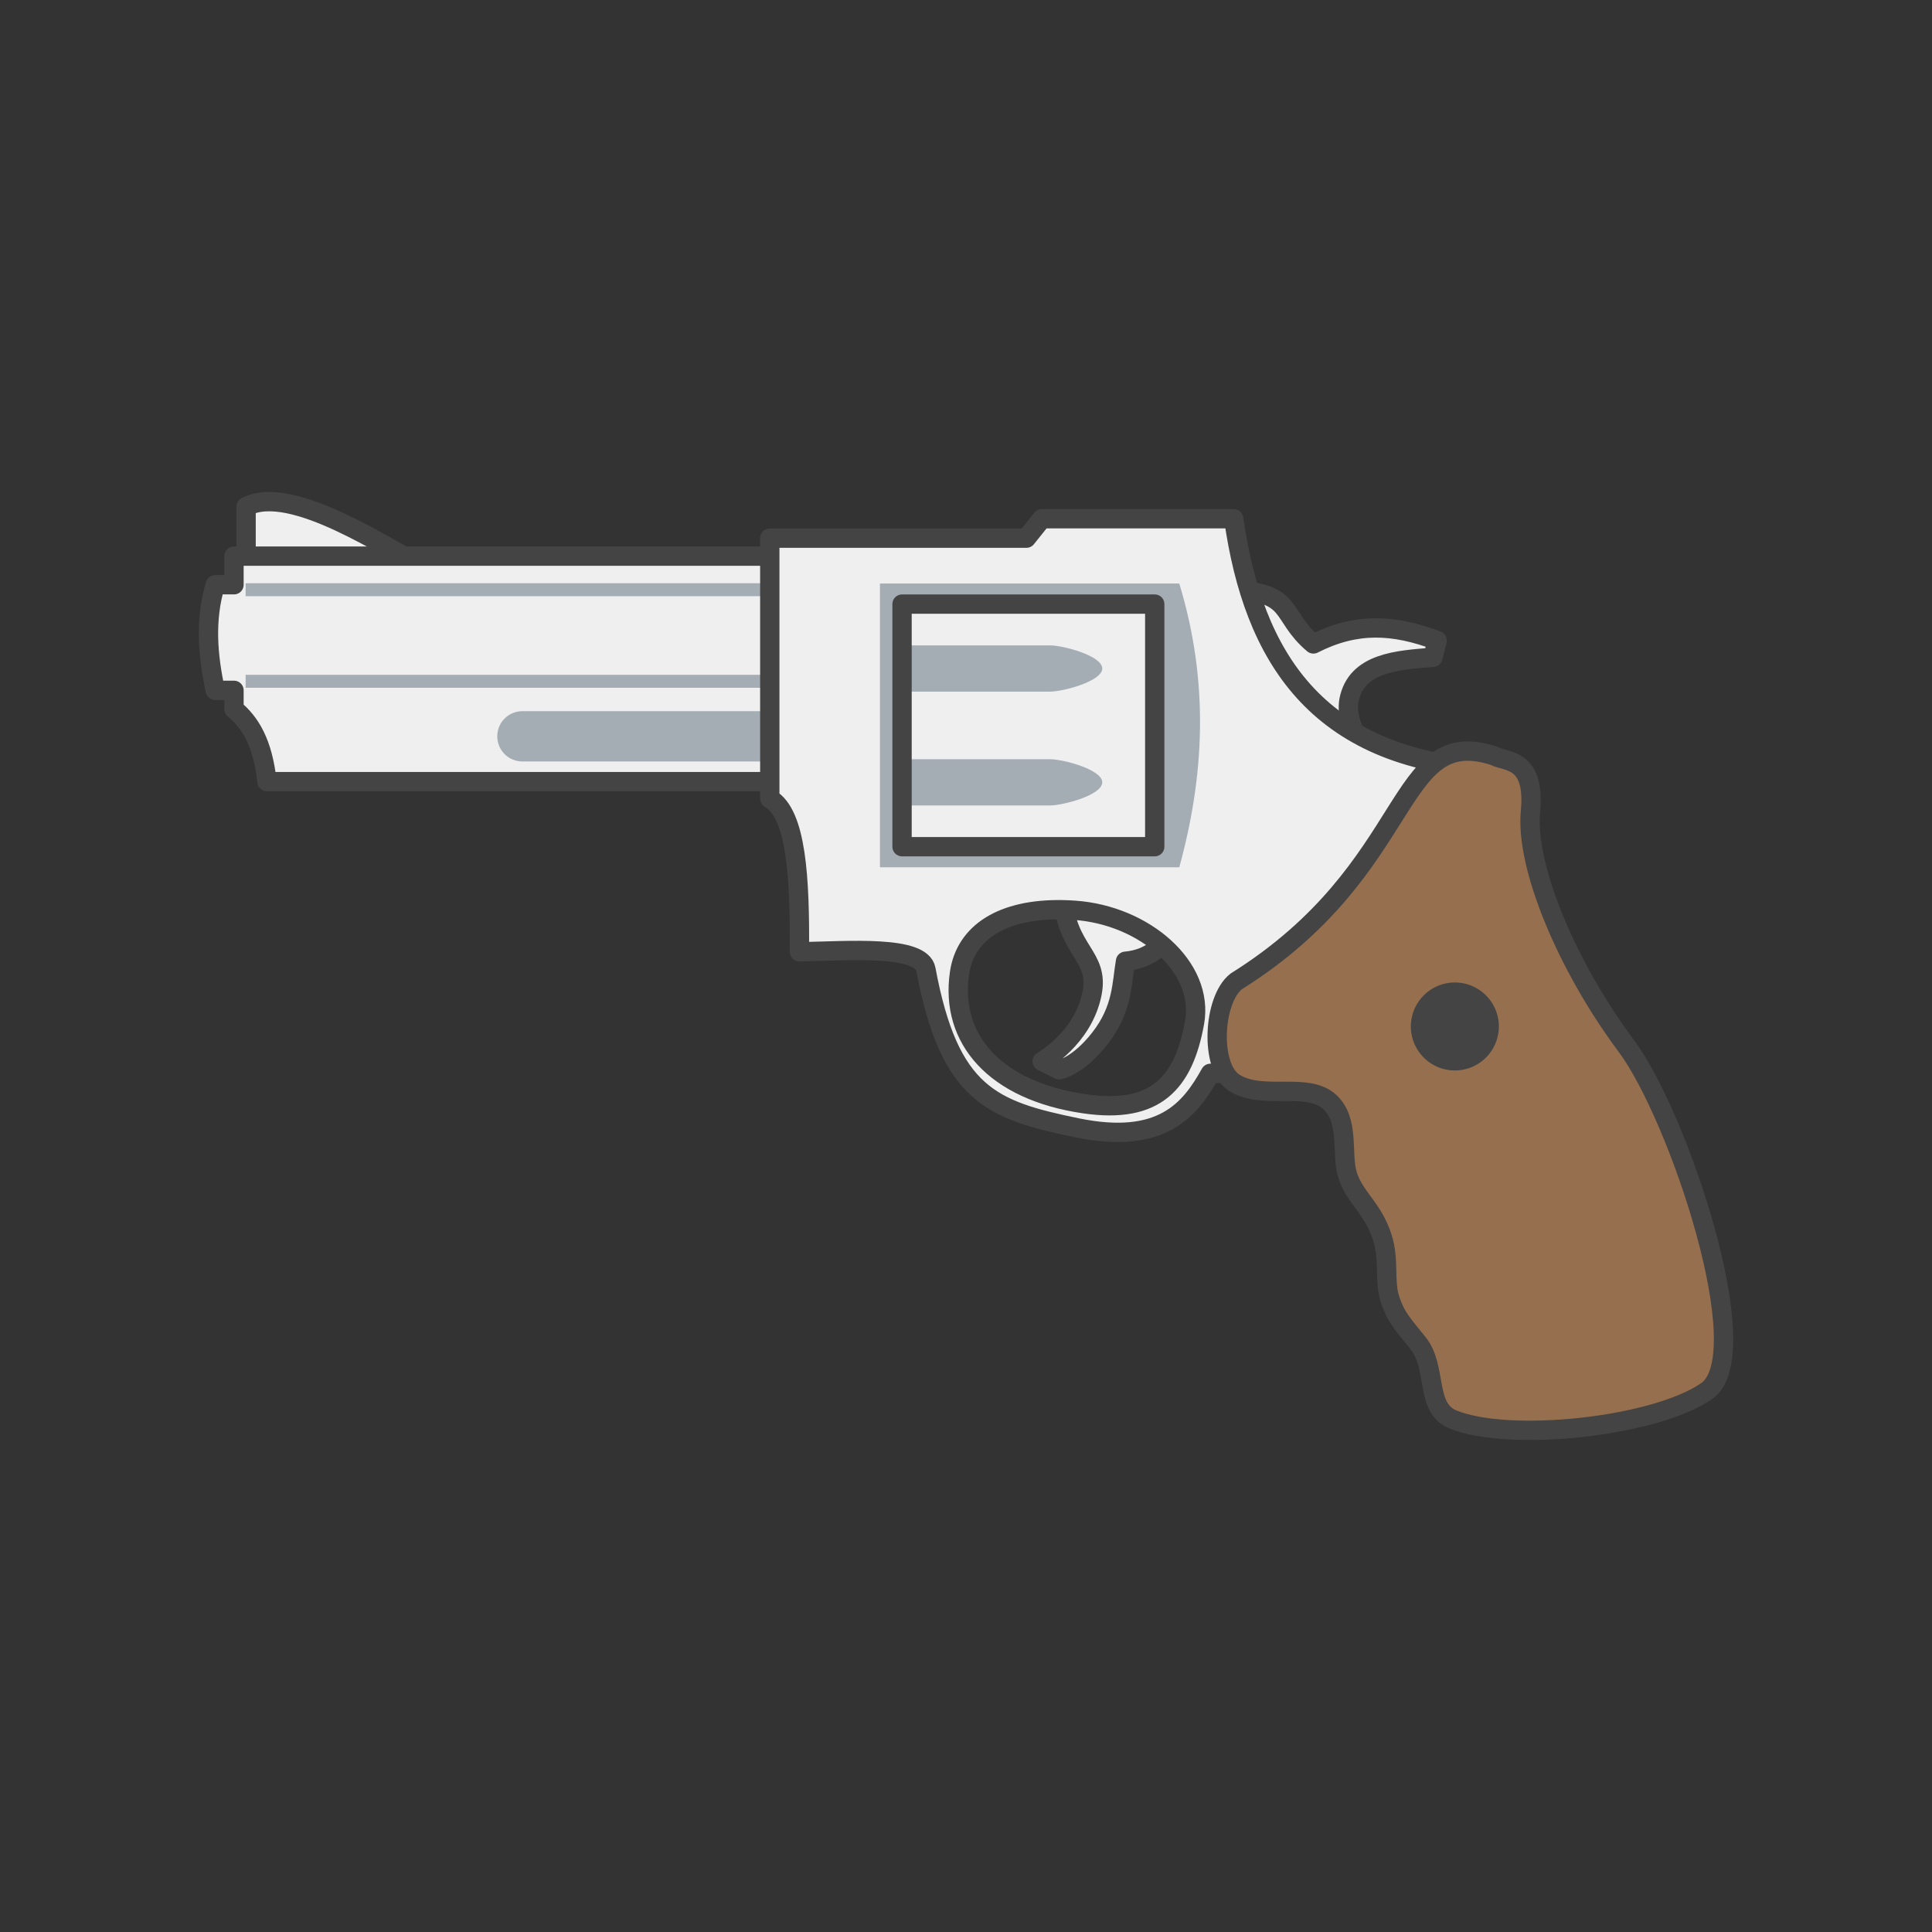 <?xml version="1.0" encoding="UTF-8" standalone="no"?>
<svg
   xmlns:dc="http://purl.org/dc/elements/1.1/"
   xmlns:cc="http://creativecommons.org/ns#"
   xmlns:rdf="http://www.w3.org/1999/02/22-rdf-syntax-ns#"
   xmlns:svg="http://www.w3.org/2000/svg"
   xmlns="http://www.w3.org/2000/svg"
   id="svg38"
   version="1.1"
   style="overflow:visible"
   viewBox="-250 -250 500 500"
   height="2000px"
   width="2000px">
  <rect x="-250" y="-250" width="500" height="500" fill="#333333" stroke="none"/>
  <defs
     id="defs42" />
  <rect
     id="rect2"
     fill-opacity="0"
     fill="rgb(0,0,0)"
     height="500"
     width="500"
     y="-250"
     x="-250" />
  <svg
     id="svg36"
     version="1.1"
     y="-250"
     x="-250"
     viewBox="-250 -250 500 500"
     height="500"
     width="500"
     style="overflow:visible">
    <g
       style="fill:#ffffff;stroke-linejoin:round"
       id="g34">
      <path
         style="fill:#efefef;fill-opacity:1;stroke:#444444;stroke-width:5;stroke-linecap:butt;stroke-linejoin:round;stroke-opacity:1"
         id="path4"
         d="m 67.94,-97.31 c 17.392,0.358 12.93,6.355 21.965,13.96 11.058,-5.638 20.704,-5.103 32.028,-0.881 l -1.089,4.337 c -9.032,0.74 -19.829,1.284 -21.74,11.152 -1.344,7.933 6.966,15.776 6.966,15.776 -21.112,-3.679 -30.962,-22.24 -38.13,-44.344 z" />
      <path
         style="fill:#efefef;fill-opacity:1;stroke:#444444;stroke-width:5;stroke-linecap:butt;stroke-linejoin:miter;stroke-opacity:1"
         id="path6"
         d="m 39.9,-20.71 c -7.078,-3e-4 -14.845,-2.632 -14.845,2.766 1.04,14.26 9.559,15.176 7.56,25.077 -2.356,11.669 -12.906,17.518 -12.906,17.518 l 4.425,2.212 c 0,0 4.806,-0.818 10.51,-8.113 5.982,-7.65 5.65,-14.353 6.641,-19.984 6.497,-0.539 11.421,-4.72 11.43,-9.703 3e-4,-5.397 -5.737,-9.773 -12.814,-9.773 z" />
      <path
         style="fill:#efefef;fill-opacity:1;stroke:#444444;stroke-width:5;stroke-linecap:butt;stroke-linejoin:miter;stroke-opacity:1"
         id="path8"
         d="m -186.313,-102.65 v -16.229 c 11.8,-6.132 36.966,11.177 47.545,16.513 z" />
      <path
         style="fill:#efefef;fill-opacity:1;stroke:#444444;stroke-width:5;stroke-linecap:butt;stroke-linejoin:miter;stroke-opacity:1"
         id="path10"
         d="m -189.444,-106.07 v 7.402 h -4.84 c -2.713,9.11 -1.957,18.22 0,27.33 h 4.84 v 4.84 c 4.125,3.388 7.438,8.604 8.541,18.791 h 134.91 v -58.363 z" />
      <path
         style="fill:#a4adb3;fill-opacity:1;stroke:none;stroke-linecap:butt;stroke-linejoin:round"
         id="path12"
         d="m -186.434,-99.06 h 143.27 v 3.358 h -143.27 z" />
      <path
         style="fill:#a4adb3;fill-opacity:1;stroke:none;stroke-linecap:butt;stroke-linejoin:round"
         id="path14"
         d="m -114.8,-65.95 h 67.815 c 3.606,0 6.51,2.903 6.51,6.51 0,3.606 -2.903,6.51 -6.51,6.51 H -114.8 c -3.606,0 -6.51,-2.903 -6.51,-6.51 0,-3.606 2.903,-6.51 6.51,-6.51 z" />
      <path
         style="fill:#a4adb3;fill-opacity:1;stroke:none;stroke-linecap:butt;stroke-linejoin:round"
         id="path16"
         d="m -186.434,-75.36 h 143.27 v 3.358 h -143.27 z" />
      <path
         style="fill:#efefef;fill-opacity:1;stroke:#444444;stroke-width:5;stroke-linecap:butt;stroke-linejoin:miter;stroke-opacity:1"
         id="path18"
         d="m 19.65,-115.75 -4.03,5.03 h -66.4 v 67.4 c 6.94,3.91 7.8,20.72 7.67,39.64 12.81,-0.25 31.56,-1.76 32.74,4.57 6.04,32.43 17.08,36.45 39.07,40.98 22,4.52 29.31,-4.68 34.54,-14.09 H 135.01 c 0.26,-26.26 1.43,-52.58 0,-78.81 -44.27,-2.77 -60.65,-29 -65.73,-64.72 h -49.63 z m 5.27,101.19 c 1.03,0.02 2.09,0.06 3.17,0.14 18.03,1.24 33.67,14.64 31.05,29.1 C 56.3,30.33 49.08,38.36 30.6,35.65 7.4,32.26 -4.18,18.86 -1.68,1.82 -0.13,-8.71 9.42,-14.82 24.92,-14.56 Z" />
      <path
         style="fill:#a4adb3;fill-opacity:1;stroke:none;stroke-linecap:butt;stroke-linejoin:round"
         id="path20"
         d="m -22.27,-98.99 h 77.468 c 7.891,25.961 6.384,50.16 0,73.444 H -22.27 Z" />
      <path
         style="fill:#efefef;fill-opacity:1;stroke:none;stroke-linecap:butt;stroke-linejoin:round"
         id="path22"
         d="m -16.55,-93.66 h 65.395 v 62.785 h -65.395 z" />
      <path
         style="fill:#a4adb3;fill-opacity:1;stroke:none;stroke-linecap:butt;stroke-linejoin:round"
         id="path24"
         d="m -16.55,-82.98 v 11.974 h 38.23 c 3.437,0 13.582,-2.671 13.582,-5.988 0,-3.317 -10.145,-5.986 -13.582,-5.986 h -38.23 z" />
      <path
         style="fill:#a4adb3;fill-opacity:1;stroke:none;stroke-linecap:butt;stroke-linejoin:round"
         id="path26"
         d="m -16.55,-53.52 v 11.974 h 38.23 c 3.437,0 13.582,-2.671 13.582,-5.988 0,-3.317 -10.145,-5.986 -13.582,-5.986 h -38.23 z" />
      <path
         style="fill:#966f4e;fill-opacity:1;stroke:#444444;stroke-width:5;stroke-linecap:butt;stroke-linejoin:miter;stroke-opacity:1"
         id="path28"
         d="m 136.69,-54.38 c 3.018,1.677 10.732,0.335 9.39,14.42 -1.341,14.085 9.292,39.848 24.876,60.748 13.311,17.852 34.228,79.909 20.72,89.23 -13.508,9.321 -51.147,13.297 -65.717,7.306 -7.217,-2.968 -3.896,-13.377 -8.973,-19.717 -3.917,-4.892 -5.788,-6.722 -7.324,-11.566 -1.434,-4.524 -0.067,-9.953 -1.895,-15.705 -2.461,-7.74 -7.021,-10.203 -8.972,-16.06 C 96.966,48.783 99.478,40.109 94.1,35.16 88.297,29.82 76.526,34.927 69.283,30.129 63.055,26.003 63.917,8.666 69.954,3.971 c 46.88,-29.339 40.568,-66.885 66.737,-58.353 z" />
      <path
         style="fill:none;stroke:#444444;stroke-width:5;stroke-linecap:butt;stroke-linejoin:miter;stroke-opacity:1"
         id="path30"
         d="m -16.55,-93.66 h 65.395 v 62.785 h -65.395 z" />
      <path
         style="fill:#444444;fill-opacity:1;stroke:none;stroke-linecap:butt;stroke-linejoin:round"
         id="path32"
         d="M 137.9,15.65 A 11.385,11.385 0 0 1 126.515,27.035 11.385,11.385 0 0 1 115.13,15.65 11.385,11.385 0 0 1 126.515,4.265 11.385,11.385 0 0 1 137.9,15.65 Z" />
    </g>
  </svg>
</svg>
